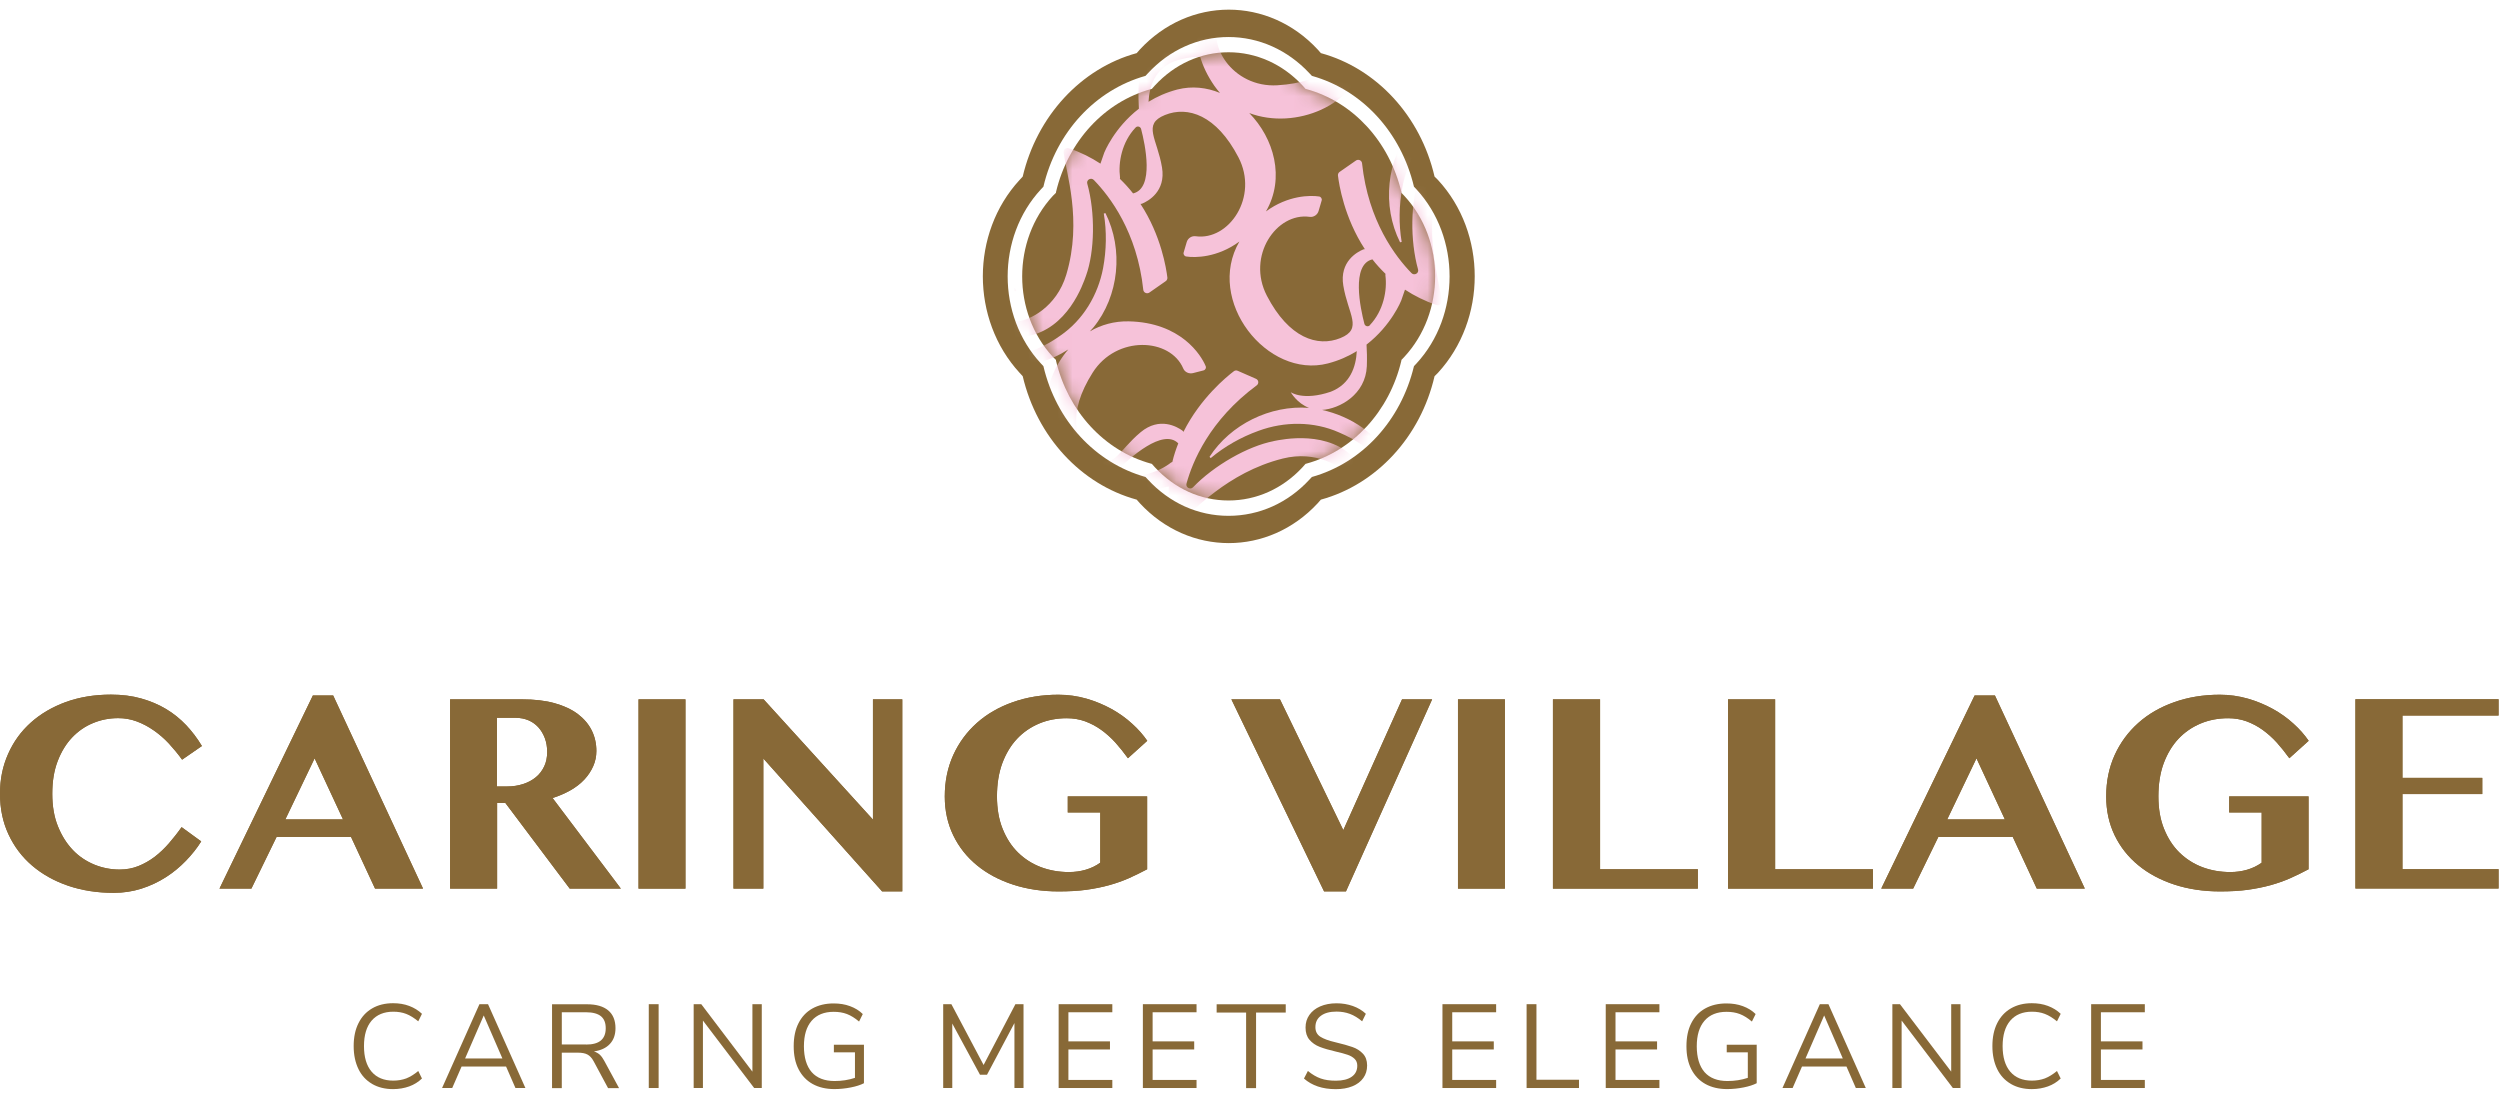 <svg width="169" height="74" viewBox="0 0 169 74" fill="none"
    xmlns="http://www.w3.org/2000/svg">
    <path d="M25.154 73.271C24.751 73.037 24.441 72.703 24.231 72.267C24.02 71.831 23.908 71.316 23.908 70.717C23.908 70.118 24.013 69.61 24.231 69.172C24.448 68.735 24.752 68.404 25.154 68.169C25.555 67.934 26.032 67.817 26.572 67.817C26.968 67.817 27.331 67.876 27.66 68C27.99 68.124 28.28 68.3 28.525 68.534L28.274 69.042C27.996 68.814 27.726 68.645 27.462 68.541C27.197 68.437 26.901 68.391 26.584 68.391C25.957 68.391 25.469 68.594 25.119 68.998C24.776 69.402 24.605 69.975 24.605 70.718C24.605 71.461 24.776 72.041 25.119 72.444C25.463 72.848 25.951 73.05 26.584 73.05C26.907 73.05 27.197 72.998 27.462 72.901C27.725 72.797 27.996 72.633 28.274 72.399L28.525 72.907C28.28 73.141 27.99 73.324 27.66 73.442C27.331 73.559 26.968 73.624 26.572 73.624C26.031 73.624 25.556 73.507 25.154 73.273V73.271Z" fill="#886937"/>
    <path d="M33.961 71.55L32.701 68.645L31.442 71.55H33.968H33.961ZM34.198 72.097H31.203L30.57 73.55H29.884L32.41 67.883H32.991L35.517 73.55H34.844L34.21 72.097H34.197H34.198Z" fill="#886937"/>
    <path d="M39.621 70.612C40.07 70.612 40.399 70.521 40.617 70.338C40.834 70.156 40.947 69.882 40.947 69.511C40.947 69.139 40.841 68.878 40.624 68.697C40.406 68.521 40.07 68.429 39.621 68.429H37.978V70.605H39.621V70.612ZM41.837 73.557H41.105L40.129 71.74C40.01 71.518 39.872 71.369 39.706 71.283C39.548 71.199 39.331 71.16 39.053 71.16H37.977V73.557H37.318V67.889H39.68C40.307 67.889 40.781 68.026 41.112 68.3C41.441 68.574 41.607 68.978 41.607 69.506C41.607 69.942 41.482 70.3 41.231 70.567C40.98 70.841 40.618 71.01 40.149 71.075C40.294 71.121 40.427 71.193 40.539 71.29C40.651 71.394 40.751 71.531 40.842 71.701L41.845 73.551L41.838 73.558L41.837 73.557Z" fill="#886937"/>
    <path d="M44.523 67.883H43.857V73.55H44.523V67.883Z" fill="#886937"/>
    <path d="M51.496 67.883V73.55H50.982L47.518 68.99V73.55H46.892V67.883H47.406L50.863 72.443V67.883H51.49H51.496Z" fill="#886937"/>
    <path d="M58.403 70.606V73.225C58.179 73.343 57.876 73.44 57.513 73.511C57.144 73.583 56.773 73.622 56.404 73.622C55.838 73.622 55.343 73.505 54.933 73.277C54.524 73.05 54.208 72.717 53.983 72.281C53.759 71.845 53.654 71.33 53.654 70.724C53.654 70.118 53.759 69.603 53.977 69.173C54.194 68.743 54.504 68.405 54.913 68.177C55.323 67.948 55.804 67.832 56.351 67.832C56.754 67.832 57.123 67.89 57.459 68.015C57.796 68.138 58.086 68.315 58.324 68.549L58.073 69.057C57.795 68.823 57.525 68.653 57.255 68.549C56.984 68.445 56.688 68.399 56.357 68.399C55.711 68.399 55.216 68.601 54.866 69.005C54.517 69.409 54.345 69.983 54.345 70.731C54.345 71.48 54.523 72.08 54.872 72.478C55.221 72.875 55.743 73.077 56.416 73.077C56.911 73.077 57.366 73.005 57.795 72.863V71.136H56.37V70.622H58.402V70.609L58.403 70.606Z" fill="#886937"/>
    <path d="M69.19 67.883V73.55H68.576V69.16L66.722 72.652H66.247L64.374 69.192V73.55H63.76V67.883H64.314L66.491 71.993L68.642 67.883H69.19Z" fill="#886937"/>
    <path d="M71.564 67.883H75.193V68.429H72.224V70.397H75.034V70.944H72.224V73.004H75.193V73.55H71.564V67.883Z" fill="#886937"/>
    <path d="M77.258 67.883H80.886V68.429H77.917V70.397H80.728V70.944H77.917V73.004H80.886V73.55H77.258V67.883Z" fill="#886937"/>
    <path d="M84.237 68.449H82.245V67.889H86.916V68.449H84.91V73.557H84.237V68.449Z" fill="#886937"/>
    <path d="M88.15 72.905L88.414 72.397C88.697 72.632 88.988 72.802 89.278 72.905C89.568 73.009 89.918 73.055 90.307 73.055C90.769 73.055 91.125 72.964 91.376 72.788C91.627 72.612 91.752 72.364 91.752 72.039C91.752 71.85 91.693 71.7 91.574 71.582C91.455 71.465 91.296 71.368 91.099 71.303C90.901 71.238 90.637 71.159 90.307 71.088C89.859 70.984 89.496 70.879 89.212 70.768C88.929 70.658 88.697 70.495 88.519 70.287C88.341 70.078 88.255 69.805 88.255 69.466C88.255 69.127 88.341 68.86 88.512 68.612C88.684 68.364 88.928 68.169 89.245 68.032C89.561 67.895 89.93 67.823 90.346 67.823C90.761 67.823 91.111 67.888 91.454 68.006C91.797 68.129 92.094 68.306 92.332 68.533L92.081 69.041C91.81 68.813 91.534 68.644 91.256 68.54C90.979 68.436 90.675 68.384 90.346 68.384C89.897 68.384 89.555 68.475 89.297 68.663C89.04 68.853 88.921 69.106 88.921 69.439C88.921 69.725 89.033 69.94 89.257 70.084C89.482 70.227 89.818 70.351 90.267 70.455C90.762 70.572 91.151 70.683 91.428 70.78C91.712 70.878 91.943 71.028 92.134 71.23C92.319 71.425 92.417 71.692 92.417 72.024C92.417 72.357 92.332 72.63 92.161 72.871C91.989 73.112 91.745 73.302 91.421 73.432C91.098 73.562 90.729 73.627 90.299 73.627C89.402 73.627 88.689 73.386 88.149 72.91V72.903L88.15 72.905Z" fill="#886937"/>
    <path d="M97.51 67.883H101.139V68.429H98.171V70.397H100.98V70.944H98.171V73.004H101.139V73.55H97.51V67.883Z" fill="#886937"/>
    <path d="M103.198 67.883H103.864V72.99H106.74V73.55H103.198V67.883Z" fill="#886937"/>
    <path d="M108.548 67.883H112.176V68.429H109.208V70.397H112.018V70.944H109.208V73.004H112.176V73.55H108.548V67.883Z" fill="#886937"/>
    <path d="M118.753 70.606V73.225C118.522 73.343 118.226 73.44 117.863 73.511C117.499 73.583 117.123 73.622 116.754 73.622C116.187 73.622 115.693 73.505 115.283 73.277C114.874 73.049 114.558 72.717 114.333 72.281C114.109 71.845 114.004 71.33 114.004 70.724C114.004 70.118 114.109 69.603 114.327 69.173C114.544 68.743 114.854 68.405 115.263 68.177C115.673 67.948 116.154 67.832 116.708 67.832C117.111 67.832 117.48 67.89 117.816 68.015C118.153 68.139 118.443 68.315 118.68 68.549L118.429 69.057C118.152 68.823 117.882 68.653 117.612 68.549C117.341 68.445 117.045 68.399 116.714 68.399C116.068 68.399 115.572 68.601 115.223 69.005C114.874 69.409 114.701 69.983 114.701 70.731C114.701 71.48 114.88 72.08 115.229 72.478C115.578 72.875 116.1 73.077 116.773 73.077C117.268 73.077 117.723 73.005 118.152 72.863V71.136H116.727V70.622H118.765L118.752 70.609L118.753 70.606Z" fill="#886937"/>
    <path d="M124.572 71.55L123.313 68.645L122.053 71.55H124.579H124.572ZM124.81 72.097H121.815L121.181 73.55H120.495L123.021 67.883H123.602L126.128 73.55H125.455L124.821 72.097H124.809H124.81Z" fill="#886937"/>
    <path d="M132.528 67.883V73.55H132.014L128.55 68.99V73.55H127.924V67.883H128.438L131.901 72.443V67.883H132.528Z" fill="#886937"/>
    <path d="M135.933 73.271C135.53 73.037 135.22 72.703 135.008 72.267C134.797 71.831 134.686 71.316 134.686 70.717C134.686 70.118 134.791 69.61 135.008 69.172C135.226 68.736 135.53 68.404 135.933 68.169C136.335 67.935 136.81 67.817 137.351 67.817C137.746 67.817 138.109 67.876 138.439 68C138.769 68.123 139.059 68.3 139.303 68.534L139.052 69.042C138.775 68.814 138.505 68.645 138.234 68.541C137.971 68.437 137.673 68.391 137.357 68.391C136.723 68.391 136.242 68.594 135.892 68.998C135.549 69.402 135.377 69.975 135.377 70.718C135.377 71.461 135.549 72.041 135.892 72.444C136.236 72.848 136.724 73.05 137.357 73.05C137.679 73.05 137.97 72.998 138.234 72.901C138.498 72.797 138.769 72.633 139.052 72.399L139.303 72.907C139.059 73.141 138.769 73.324 138.439 73.442C138.109 73.559 137.746 73.624 137.351 73.624C136.809 73.624 136.335 73.507 135.933 73.273V73.271Z" fill="#886937"/>
    <path d="M141.362 67.883H144.99V68.429H142.021V70.397H144.832V70.944H142.021V73.004H144.99V73.55H141.362V67.883Z" fill="#886937"/>
    <path d="M94.938 24.12L94.733 24.334V24.38C93.921 27.807 91.461 30.485 88.301 31.345L88.254 31.357L88.05 31.586C86.71 33.032 84.936 33.833 83.049 33.833C81.163 33.833 79.408 33.032 78.069 31.586L77.864 31.357L77.818 31.345C74.657 30.485 72.197 27.807 71.385 24.38V24.334L71.168 24.12C68.41 21.123 68.41 16.25 71.168 13.246L71.385 13.032V12.986C72.197 9.559 74.657 6.881 77.818 6.021L77.864 6.009L78.069 5.78C79.408 4.334 81.17 3.533 83.049 3.533C84.929 3.533 86.71 4.334 88.05 5.78L88.254 6.009L88.301 6.021C91.461 6.881 93.921 9.559 94.733 12.986V13.032L94.938 13.246C97.708 16.243 97.708 21.116 94.938 24.12Z" fill="#886937"/>
    <path d="M95.75 24.576L95.584 24.752C94.701 28.439 92.075 31.293 88.684 32.244L88.518 32.42C87.067 33.996 85.121 34.87 83.049 34.87C80.978 34.87 79.052 33.996 77.6 32.42L77.435 32.244C74.037 31.293 71.398 28.439 70.534 24.752L70.369 24.576C67.367 21.338 67.367 16.035 70.369 12.796L70.534 12.621C71.398 8.933 74.043 6.08 77.435 5.129L77.6 4.953C79.052 3.376 80.997 2.503 83.049 2.503C85.101 2.503 87.047 3.376 88.518 4.953L88.684 5.129C92.081 6.08 94.707 8.933 95.584 12.621L95.75 12.796C98.739 16.035 98.739 21.338 95.75 24.576ZM97.207 12.165L96.976 11.937C96.032 7.845 93.057 4.621 89.291 3.591L89.079 3.35C85.748 -0.246 80.384 -0.246 77.053 3.35L76.841 3.591C73.074 4.621 70.099 7.845 69.135 11.937L68.924 12.165C65.612 15.761 65.612 21.592 68.924 25.202L69.135 25.43C70.099 29.521 73.067 32.746 76.841 33.776L77.053 34.017C80.384 37.613 85.748 37.613 89.079 34.017L89.291 33.776C93.058 32.746 96.033 29.521 96.976 25.43L97.207 25.202C100.519 21.592 100.519 15.754 97.207 12.165Z" fill="#886937"/>
    <path d="M3.535 53.667C3.535 54.494 3.66 55.23 3.918 55.862C4.175 56.5 4.511 57.029 4.928 57.465C5.343 57.901 5.831 58.22 6.379 58.449C6.926 58.67 7.494 58.781 8.088 58.781C8.543 58.781 8.959 58.703 9.354 58.547C9.743 58.39 10.113 58.181 10.456 57.921C10.799 57.661 11.115 57.354 11.419 57.009C11.716 56.664 12.007 56.299 12.276 55.914L13.602 56.879C13.319 57.335 12.968 57.772 12.567 58.188C12.164 58.605 11.709 58.983 11.207 59.302C10.707 59.622 10.158 59.882 9.565 60.071C8.972 60.259 8.345 60.357 7.685 60.357C6.57 60.357 5.541 60.194 4.605 59.876C3.668 59.556 2.857 59.1 2.17 58.514C1.484 57.927 0.957 57.224 0.574 56.403C0.191 55.582 0 54.67 0 53.66C0 52.65 0.185 51.79 0.547 50.969C0.91 50.148 1.418 49.444 2.078 48.852C2.737 48.259 3.529 47.796 4.445 47.458C5.369 47.125 6.385 46.956 7.5 46.956C8.245 46.956 8.925 47.041 9.545 47.217C10.165 47.393 10.726 47.628 11.234 47.934C11.742 48.24 12.191 48.605 12.593 49.028C12.989 49.452 13.345 49.921 13.649 50.429L12.31 51.354C12.032 50.969 11.736 50.611 11.419 50.266C11.102 49.921 10.753 49.628 10.39 49.373C10.027 49.119 9.645 48.917 9.242 48.767C8.84 48.617 8.424 48.546 7.988 48.546C7.395 48.546 6.827 48.656 6.293 48.878C5.751 49.099 5.283 49.425 4.874 49.855C4.465 50.285 4.142 50.819 3.898 51.451C3.654 52.089 3.535 52.82 3.535 53.646V53.666V53.667Z" fill="#886937"/>
    <path d="M19.289 55.393H23.189L21.268 51.263L19.289 55.393ZM22.522 47.014L28.598 60.07H25.353L23.73 56.578H18.696L16.994 60.07H14.837L21.15 47.014H22.529H22.522Z" fill="#886937"/>
    <path d="M33.592 53.164H34.278C34.667 53.164 35.023 53.112 35.359 53.001C35.689 52.897 35.98 52.741 36.217 52.545C36.461 52.349 36.646 52.102 36.785 51.815C36.923 51.529 36.989 51.197 36.989 50.831C36.989 50.492 36.936 50.179 36.831 49.9C36.725 49.62 36.58 49.372 36.396 49.17C36.212 48.968 35.986 48.805 35.73 48.694C35.466 48.584 35.182 48.525 34.878 48.525H33.592V53.17V53.163V53.164ZM30.412 47.275H35.288C36.125 47.275 36.864 47.36 37.491 47.535C38.118 47.711 38.639 47.952 39.055 48.265C39.47 48.578 39.787 48.949 39.999 49.372C40.21 49.796 40.316 50.265 40.316 50.766C40.316 51.131 40.243 51.476 40.098 51.802C39.953 52.127 39.755 52.427 39.498 52.701C39.241 52.975 38.931 53.216 38.561 53.425C38.192 53.634 37.789 53.809 37.353 53.946L41.971 60.071H38.514L34.166 54.285H33.605V60.071H30.425V47.275H30.412Z" fill="#886937"/>
    <path d="M46.337 47.275H43.164V60.071H46.337V47.275Z" fill="#886937"/>
    <path d="M49.589 47.275H51.621L59.011 55.405V47.275H60.995V60.259H59.63L51.602 51.275V60.071H49.583V47.275H49.589Z" fill="#886937"/>
    <path d="M72.171 53.836H77.548V58.761C77.133 58.983 76.716 59.185 76.308 59.368C75.893 59.55 75.451 59.707 74.982 59.837C74.514 59.967 73.999 60.071 73.438 60.15C72.884 60.227 72.257 60.26 71.558 60.26C70.443 60.26 69.414 60.104 68.478 59.798C67.541 59.492 66.723 59.055 66.043 58.495C65.357 57.935 64.823 57.258 64.44 56.469C64.057 55.675 63.866 54.801 63.866 53.837C63.866 52.821 64.057 51.889 64.44 51.042C64.823 50.202 65.357 49.478 66.036 48.872C66.715 48.266 67.527 47.797 68.471 47.465C69.408 47.132 70.438 46.963 71.552 46.963C72.205 46.963 72.838 47.055 73.452 47.23C74.059 47.406 74.619 47.641 75.141 47.928C75.655 48.214 76.124 48.547 76.532 48.924C76.948 49.295 77.284 49.687 77.555 50.078L76.249 51.257C75.971 50.872 75.688 50.52 75.392 50.188C75.094 49.863 74.772 49.576 74.435 49.334C74.099 49.093 73.735 48.904 73.353 48.761C72.971 48.624 72.555 48.552 72.114 48.552C71.447 48.552 70.82 48.67 70.246 48.911C69.673 49.152 69.171 49.498 68.749 49.946C68.326 50.396 67.997 50.95 67.753 51.602C67.516 52.253 67.396 52.995 67.396 53.83C67.396 54.664 67.521 55.394 67.779 56.032C68.036 56.67 68.38 57.204 68.822 57.635C69.263 58.065 69.778 58.397 70.366 58.619C70.953 58.84 71.586 58.951 72.259 58.951C72.662 58.951 73.038 58.898 73.394 58.794C73.75 58.691 74.08 58.534 74.377 58.319V54.924H72.18V53.829L72.174 53.836H72.171Z" fill="#886937"/>
    <path d="M86.526 47.275L90.808 56.116L94.779 47.275H96.812L90.987 60.259H89.508L83.241 47.275H86.526Z" fill="#886937"/>
    <path d="M101.732 47.275H98.559V60.071H101.732V47.275Z" fill="#886937"/>
    <path d="M104.985 47.275H108.165V58.761H114.775V60.071H104.978V47.275H104.985Z" fill="#886937"/>
    <path d="M116.82 47.275H120V58.761H126.611V60.071H116.813V47.275H116.82Z" fill="#886937"/>
    <path d="M131.631 55.393H135.53L133.61 51.263L131.631 55.393ZM134.857 47.014L140.933 60.07H137.687L136.064 56.578H131.031L129.329 60.07H127.172L133.485 47.014H134.864H134.857Z" fill="#886937"/>
    <path d="M150.683 53.836H156.059V58.761C155.644 58.983 155.228 59.185 154.819 59.368C154.404 59.55 153.962 59.707 153.494 59.837C153.025 59.967 152.51 60.071 151.95 60.15C151.395 60.227 150.769 60.26 150.07 60.26C148.955 60.26 147.925 60.104 146.989 59.798C146.053 59.492 145.235 59.055 144.555 58.495C143.869 57.935 143.334 57.258 142.951 56.469C142.569 55.675 142.378 54.801 142.378 53.837C142.378 52.821 142.569 51.889 142.951 51.042C143.334 50.202 143.869 49.478 144.548 48.872C145.227 48.266 146.039 47.797 146.983 47.465C147.919 47.132 148.949 46.963 150.063 46.963C150.716 46.963 151.349 47.055 151.963 47.23C152.571 47.406 153.13 47.641 153.652 47.928C154.167 48.214 154.635 48.547 155.044 48.924C155.459 49.295 155.796 49.687 156.066 50.078L154.76 51.257C154.483 50.872 154.199 50.52 153.903 50.188C153.606 49.863 153.283 49.576 152.946 49.334C152.61 49.093 152.247 48.904 151.865 48.761C151.482 48.624 151.067 48.552 150.625 48.552C149.959 48.552 149.332 48.67 148.758 48.911C148.184 49.152 147.682 49.498 147.26 49.946C146.838 50.396 146.508 50.95 146.264 51.602C146.027 52.253 145.908 52.995 145.908 53.83C145.908 54.664 146.033 55.394 146.291 56.032C146.548 56.67 146.891 57.204 147.333 57.635C147.775 58.065 148.289 58.397 148.877 58.619C149.465 58.84 150.097 58.951 150.771 58.951C151.173 58.951 151.549 58.898 151.905 58.794C152.261 58.691 152.591 58.534 152.888 58.319V54.924H150.692V53.829L150.685 53.836H150.683Z" fill="#886937"/>
    <path d="M168.904 47.275V48.37H162.406V52.584H167.803V53.679H162.406V58.755H168.904V60.064H159.226V47.268H168.904V47.275Z" fill="#886937"/>
    <path d="M3.535 53.667C3.535 54.494 3.66 55.23 3.918 55.862C4.175 56.5 4.511 57.029 4.928 57.465C5.343 57.901 5.831 58.22 6.379 58.449C6.926 58.67 7.494 58.781 8.088 58.781C8.543 58.781 8.959 58.703 9.354 58.547C9.743 58.39 10.113 58.181 10.456 57.921C10.799 57.661 11.115 57.354 11.419 57.009C11.716 56.664 12.007 56.299 12.276 55.914L13.602 56.879C13.319 57.335 12.968 57.772 12.567 58.188C12.164 58.605 11.709 58.983 11.207 59.302C10.707 59.622 10.158 59.882 9.565 60.071C8.972 60.259 8.345 60.357 7.685 60.357C6.57 60.357 5.541 60.194 4.605 59.876C3.668 59.556 2.857 59.1 2.17 58.514C1.484 57.927 0.957 57.224 0.574 56.403C0.191 55.582 0 54.67 0 53.66C0 52.65 0.185 51.79 0.547 50.969C0.91 50.148 1.418 49.444 2.078 48.852C2.737 48.259 3.529 47.796 4.445 47.458C5.369 47.125 6.385 46.956 7.5 46.956C8.245 46.956 8.925 47.041 9.545 47.217C10.165 47.393 10.726 47.628 11.234 47.934C11.742 48.24 12.191 48.605 12.593 49.028C12.989 49.452 13.345 49.921 13.649 50.429L12.31 51.354C12.032 50.969 11.736 50.611 11.419 50.266C11.102 49.921 10.753 49.628 10.39 49.373C10.027 49.119 9.645 48.917 9.242 48.767C8.84 48.617 8.424 48.546 7.988 48.546C7.395 48.546 6.827 48.656 6.293 48.878C5.751 49.099 5.283 49.425 4.874 49.855C4.465 50.285 4.142 50.819 3.898 51.451C3.654 52.089 3.535 52.82 3.535 53.646V53.666V53.667Z" fill="#886937"/>
    <path d="M19.289 55.393H23.189L21.268 51.263L19.289 55.393ZM22.522 47.014L28.598 60.07H25.353L23.73 56.578H18.696L16.994 60.07H14.837L21.15 47.014H22.529H22.522Z" fill="#886937"/>
    <path d="M33.592 53.164H34.278C34.667 53.164 35.023 53.112 35.359 53.001C35.689 52.897 35.98 52.741 36.217 52.545C36.461 52.349 36.646 52.102 36.785 51.815C36.923 51.529 36.989 51.197 36.989 50.831C36.989 50.492 36.936 50.179 36.831 49.9C36.725 49.62 36.58 49.372 36.396 49.17C36.212 48.968 35.986 48.805 35.73 48.694C35.466 48.584 35.182 48.525 34.878 48.525H33.592V53.17V53.163V53.164ZM30.412 47.275H35.288C36.125 47.275 36.864 47.36 37.491 47.535C38.118 47.711 38.639 47.952 39.055 48.265C39.47 48.578 39.787 48.949 39.999 49.372C40.21 49.796 40.316 50.265 40.316 50.766C40.316 51.131 40.243 51.476 40.098 51.802C39.953 52.127 39.755 52.427 39.498 52.701C39.241 52.975 38.931 53.216 38.561 53.425C38.192 53.634 37.789 53.809 37.353 53.946L41.971 60.071H38.514L34.166 54.285H33.605V60.071H30.425V47.275H30.412Z" fill="#886937"/>
    <path d="M46.337 47.275H43.164V60.071H46.337V47.275Z" fill="#886937"/>
    <path d="M49.589 47.275H51.621L59.011 55.405V47.275H60.995V60.259H59.63L51.602 51.275V60.071H49.583V47.275H49.589Z" fill="#886937"/>
    <path d="M72.171 53.836H77.548V58.761C77.133 58.983 76.716 59.185 76.308 59.368C75.893 59.55 75.451 59.707 74.982 59.837C74.514 59.967 73.999 60.071 73.438 60.15C72.884 60.227 72.257 60.26 71.558 60.26C70.443 60.26 69.414 60.104 68.478 59.798C67.541 59.492 66.723 59.055 66.043 58.495C65.357 57.935 64.823 57.258 64.44 56.469C64.057 55.675 63.866 54.801 63.866 53.837C63.866 52.821 64.057 51.889 64.44 51.042C64.823 50.202 65.357 49.478 66.036 48.872C66.715 48.266 67.527 47.797 68.471 47.465C69.408 47.132 70.438 46.963 71.552 46.963C72.205 46.963 72.838 47.055 73.452 47.23C74.059 47.406 74.619 47.641 75.141 47.928C75.655 48.214 76.124 48.547 76.532 48.924C76.948 49.295 77.284 49.687 77.555 50.078L76.249 51.257C75.971 50.872 75.688 50.52 75.392 50.188C75.094 49.863 74.772 49.576 74.435 49.334C74.099 49.093 73.735 48.904 73.353 48.761C72.971 48.624 72.555 48.552 72.114 48.552C71.447 48.552 70.82 48.67 70.246 48.911C69.673 49.152 69.171 49.498 68.749 49.946C68.326 50.396 67.997 50.95 67.753 51.602C67.516 52.253 67.396 52.995 67.396 53.83C67.396 54.664 67.521 55.394 67.779 56.032C68.036 56.67 68.38 57.204 68.822 57.635C69.263 58.065 69.778 58.397 70.366 58.619C70.953 58.84 71.586 58.951 72.259 58.951C72.662 58.951 73.038 58.898 73.394 58.794C73.75 58.691 74.08 58.534 74.377 58.319V54.924H72.18V53.829L72.174 53.836H72.171Z" fill="#886937"/>
    <path d="M86.526 47.275L90.808 56.116L94.779 47.275H96.812L90.987 60.259H89.508L83.241 47.275H86.526Z" fill="#886937"/>
    <path d="M101.732 47.275H98.559V60.071H101.732V47.275Z" fill="#886937"/>
    <path d="M104.985 47.275H108.165V58.761H114.775V60.071H104.978V47.275H104.985Z" fill="#886937"/>
    <path d="M116.82 47.275H120V58.761H126.611V60.071H116.813V47.275H116.82Z" fill="#886937"/>
    <path d="M131.631 55.393H135.53L133.61 51.263L131.631 55.393ZM134.857 47.014L140.933 60.07H137.687L136.064 56.578H131.031L129.329 60.07H127.172L133.485 47.014H134.864H134.857Z" fill="#886937"/>
    <path d="M150.683 53.836H156.059V58.761C155.644 58.983 155.228 59.185 154.819 59.368C154.404 59.55 153.962 59.707 153.494 59.837C153.025 59.967 152.51 60.071 151.95 60.15C151.395 60.227 150.769 60.26 150.07 60.26C148.955 60.26 147.925 60.104 146.989 59.798C146.053 59.492 145.235 59.055 144.555 58.495C143.869 57.935 143.334 57.258 142.951 56.469C142.569 55.675 142.378 54.801 142.378 53.837C142.378 52.821 142.569 51.889 142.951 51.042C143.334 50.202 143.869 49.478 144.548 48.872C145.227 48.266 146.039 47.797 146.983 47.465C147.919 47.132 148.949 46.963 150.063 46.963C150.716 46.963 151.349 47.055 151.963 47.23C152.571 47.406 153.13 47.641 153.652 47.928C154.167 48.214 154.635 48.547 155.044 48.924C155.459 49.295 155.796 49.687 156.066 50.078L154.76 51.257C154.483 50.872 154.199 50.52 153.903 50.188C153.606 49.863 153.283 49.576 152.946 49.334C152.61 49.093 152.247 48.904 151.865 48.761C151.482 48.624 151.067 48.552 150.625 48.552C149.959 48.552 149.332 48.67 148.758 48.911C148.184 49.152 147.682 49.498 147.26 49.946C146.838 50.396 146.508 50.95 146.264 51.602C146.027 52.253 145.908 52.995 145.908 53.83C145.908 54.664 146.033 55.394 146.291 56.032C146.548 56.67 146.891 57.204 147.333 57.635C147.775 58.065 148.289 58.397 148.877 58.619C149.465 58.84 150.097 58.951 150.771 58.951C151.173 58.951 151.549 58.898 151.905 58.794C152.261 58.691 152.591 58.534 152.888 58.319V54.924H150.692V53.829L150.685 53.836H150.683Z" fill="#886937"/>
    <path d="M168.904 47.275V48.37H162.406V52.584H167.803V53.679H162.406V58.755H168.904V60.064H159.226V47.268H168.904V47.275Z" fill="#886937"/>
    <mask id="mask0_156_571" style="mask-type:luminance" maskUnits="userSpaceOnUse" x="69" y="3" width="29" height="31">
        <path d="M94.938 24.12L94.733 24.334V24.38C93.921 27.807 91.461 30.485 88.301 31.345L88.254 31.357L88.05 31.586C86.71 33.032 84.936 33.833 83.049 33.833C81.163 33.833 79.408 33.032 78.069 31.586L77.864 31.357L77.818 31.345C74.657 30.485 72.197 27.807 71.385 24.38V24.334L71.168 24.12C68.41 21.123 68.41 16.25 71.168 13.246L71.385 13.032V12.986C72.197 9.559 74.657 6.881 77.818 6.021L77.864 6.009L78.069 5.78C79.408 4.334 81.17 3.533 83.049 3.533C84.929 3.533 86.71 4.334 88.05 5.78L88.254 6.009L88.301 6.021C91.461 6.881 93.921 9.559 94.733 12.986V13.032L94.938 13.246C97.708 16.243 97.708 21.116 94.938 24.12Z" fill="white"/>
    </mask>
    <g mask="url(#mask0_156_571)">
        <path d="M94.641 16.38L94.753 16.354C94.548 15.141 94.575 13.878 94.799 12.666C95.142 10.849 96.144 9.161 97.689 8.099C98.684 7.396 99.859 6.79 101.112 6.841C101.72 6.867 102.346 7.069 102.788 7.479L102.874 7.407C102.551 6.782 101.871 6.391 101.146 6.216C99.042 5.799 96.772 7.082 95.459 8.639C93.712 10.776 93.414 13.929 94.642 16.373V16.38H94.641Z" fill="#F6C2D9"/>
        <path d="M92.602 21.989C92.483 22.113 92.28 22.055 92.233 21.891C91.963 20.856 91.323 17.878 92.775 17.533C93.038 17.872 93.336 18.197 93.665 18.517C93.653 18.55 93.646 18.582 93.653 18.615C93.784 19.606 93.533 21 92.597 21.984L92.603 21.991L92.602 21.989ZM79.6 6.047C78.848 6.242 78.201 6.535 77.64 6.881C77.694 5.819 78.082 4.653 79.395 4.138C80.134 3.89 80.708 3.832 81.137 3.851C81.315 4.463 81.618 5.122 82.094 5.806C82.213 5.975 82.338 6.131 82.47 6.282C81.566 5.911 80.583 5.8 79.6 6.048V6.047ZM76.591 13.069C76.328 12.73 76.03 12.405 75.701 12.085C75.713 12.053 75.72 12.02 75.713 11.987C75.582 10.997 75.832 9.603 76.769 8.619C76.888 8.495 77.092 8.554 77.138 8.717C77.409 9.752 78.049 12.73 76.597 13.075L76.59 13.069L76.591 13.069ZM90.775 0.56C89.706 0.391 86.685 -0.228 86.955 -1.681C87.378 -1.785 87.8 -1.922 88.222 -2.092C88.249 -2.072 88.275 -2.053 88.308 -2.039C89.284 -1.765 90.472 -0.977 91.006 0.267C91.072 0.423 90.933 0.587 90.769 0.56H90.776H90.775ZM99.971 7.896C97.18 8.358 96.138 11.446 95.947 11.987C95.353 13.629 95.313 16.255 95.861 18.216C95.934 18.476 95.604 18.652 95.419 18.463C94.343 17.362 92.49 14.945 92.074 11.036C92.054 10.841 91.823 10.736 91.659 10.854L90.557 11.622C90.479 11.675 90.438 11.766 90.445 11.863C90.518 12.462 90.861 14.703 92.266 16.847C92.232 16.847 92.193 16.847 92.16 16.86C91.751 17.029 90.538 17.681 90.808 19.309C91.131 21.257 92.154 22.229 90.611 22.854C89.066 23.48 87.128 22.854 85.642 19.994C84.251 17.316 86.282 14.346 88.532 14.659C88.803 14.697 89.066 14.522 89.139 14.255L89.344 13.557C89.383 13.434 89.298 13.303 89.173 13.283C88.592 13.192 87.074 13.192 85.578 14.293C86.89 12.033 86.119 9.348 84.45 7.642C87.564 8.821 91.727 7.107 92.254 3.863C92.379 3.107 92.366 2.404 92.267 1.759C93.23 2.235 94.153 3.056 94.101 4.45C93.936 6.397 93.039 6.919 93.039 6.919C93.039 6.919 94.273 6.821 94.853 5.805C95.434 4.789 95.388 2.482 93.468 1.564C92.966 1.323 92.511 1.14 92.108 0.996C91.574 -1.049 90.295 -2.313 90.295 -2.313L89.707 -2.847C90.341 -3.245 90.954 -3.74 91.535 -4.359C91.666 -4.502 91.607 -4.724 91.422 -4.782H91.415C90.136 -5.186 86.659 -5.46 83.677 -7.942C81.883 -9.441 81.823 -11.46 82.067 -12.19C82.384 -13.128 83.611 -13.682 84.212 -12.907C84.693 -12.288 84.258 -11.74 84.033 -11.525C83.994 -11.492 84.026 -11.427 84.08 -11.434C84.383 -11.473 85.023 -11.668 84.99 -12.594C84.917 -14.659 81.705 -15.181 80.9 -12.047C80.207 -9.337 82.648 -7.161 83.07 -6.763C84.356 -5.564 86.771 -4.476 88.809 -4.183C89.08 -4.144 89.113 -3.779 88.863 -3.682C87.411 -3.147 84.423 -2.444 80.629 -3.643C80.438 -3.701 80.253 -3.539 80.293 -3.343L80.563 -2.04C80.583 -1.949 80.649 -1.871 80.742 -1.845C81.322 -1.669 83.545 -1.082 86.091 -1.493C86.072 -1.46 86.065 -1.428 86.065 -1.389C86.065 -0.953 86.177 0.409 87.793 0.82C89.733 1.308 91.039 0.781 90.999 2.422C90.96 4.064 89.594 5.57 86.355 5.765C83.314 5.947 81.374 2.918 82.575 1.009C82.72 0.775 82.66 0.475 82.45 0.299L81.883 -0.17C81.784 -0.255 81.632 -0.228 81.56 -0.125C81.27 0.325 80.736 1.517 80.967 3.1C80.782 3.016 80.577 2.951 80.347 2.931C79.173 2.814 77.048 3.785 76.969 5.889C76.95 6.443 76.962 6.925 76.989 7.348C75.307 8.651 74.647 10.32 74.647 10.32L74.39 11.063C73.763 10.652 73.057 10.294 72.252 10.02C72.067 9.955 71.883 10.105 71.903 10.294C72.042 11.623 73.189 14.874 72.081 18.568C71.415 20.79 69.567 21.656 68.789 21.728C67.793 21.82 66.783 20.934 67.266 20.08C67.648 19.396 68.327 19.572 68.618 19.689C68.664 19.709 68.71 19.656 68.684 19.612C68.525 19.351 68.083 18.849 67.239 19.253C65.352 20.153 66.163 23.267 69.389 22.733C72.18 22.27 73.222 19.182 73.413 18.641C74.007 17 74.047 14.374 73.499 12.413C73.426 12.152 73.756 11.977 73.941 12.165C75.017 13.267 76.87 15.683 77.286 19.592C77.306 19.787 77.537 19.892 77.701 19.775L78.803 19.006C78.881 18.954 78.922 18.863 78.915 18.766C78.842 18.166 78.5 15.925 77.094 13.781C77.128 13.781 77.167 13.781 77.2 13.769C77.609 13.6 78.822 12.948 78.552 11.319C78.229 9.372 77.206 8.4 78.749 7.775C80.294 7.149 82.232 7.775 83.718 10.634C85.109 13.306 83.078 16.283 80.828 15.97C80.557 15.931 80.294 16.107 80.221 16.367L80.016 17.065C79.977 17.188 80.062 17.319 80.187 17.339C80.768 17.43 82.286 17.43 83.782 16.328C81.467 20.323 85.656 25.632 89.759 24.57C90.511 24.375 91.158 24.082 91.719 23.736C91.665 24.798 91.277 25.964 89.964 26.479C88.09 27.117 87.253 26.512 87.253 26.512C87.253 26.512 87.668 27.261 88.493 27.574C85.867 27.365 83.175 28.701 81.764 30.883L81.843 30.968C82.792 30.173 83.901 29.548 85.076 29.124C86.83 28.479 88.809 28.472 90.525 29.235C91.647 29.717 92.775 30.407 93.368 31.489C93.658 32.011 93.803 32.656 93.671 33.242L93.776 33.275C94.159 32.682 94.146 31.9 93.928 31.203C93.269 29.352 91.27 28.134 89.37 27.711C90.57 27.633 92.318 26.662 92.398 24.753C92.417 24.199 92.405 23.718 92.378 23.294C94.06 21.991 94.72 20.323 94.72 20.323L94.977 19.58C95.604 19.991 96.31 20.348 97.115 20.622C97.3 20.687 97.484 20.537 97.464 20.348C97.325 19.019 96.178 15.768 97.286 12.074C97.952 9.852 99.799 8.986 100.578 8.914C101.574 8.823 102.584 9.709 102.101 10.562C101.719 11.246 101.039 11.07 100.749 10.953C100.703 10.934 100.657 10.986 100.683 11.031C100.842 11.291 101.284 11.793 102.128 11.389C104.015 10.49 103.21 7.375 99.971 7.91V7.897V7.896Z" fill="#F6C2D9"/>
        <path d="M79.256 31.228C79.256 31.228 79.19 31.248 79.164 31.267C78.373 31.886 77.033 32.388 75.694 32.101C75.528 32.068 75.469 31.86 75.588 31.743C76.347 30.98 78.61 28.915 79.652 29.971C79.494 30.369 79.355 30.785 79.249 31.228H79.256ZM86.104 29.821C84.369 30.153 82.067 31.462 80.648 32.942C80.463 33.137 80.133 32.948 80.206 32.694C80.609 31.215 81.763 28.407 84.956 26.049C85.114 25.931 85.088 25.684 84.902 25.606L83.668 25.065C83.583 25.026 83.477 25.039 83.405 25.098C82.923 25.463 81.148 26.91 80 29.196C79.988 29.163 79.961 29.138 79.934 29.111C79.578 28.851 78.39 28.154 77.111 29.215C75.581 30.486 75.257 31.854 73.924 30.864C72.592 29.873 72.143 27.906 73.865 25.189C75.481 22.641 79.11 22.843 79.988 24.909C80.093 25.164 80.383 25.287 80.647 25.222L81.359 25.04C81.484 25.007 81.557 24.871 81.504 24.753C81.201 24.004 79.815 21.795 76.299 21.723C75.323 21.704 74.439 21.957 73.673 22.401C73.752 22.317 73.832 22.226 73.91 22.141C75.658 20.004 75.956 16.851 74.728 14.407L74.616 14.433C74.821 15.646 74.794 16.909 74.57 18.121C74.226 19.938 73.225 21.626 71.68 22.688C70.684 23.391 69.51 23.997 68.257 23.945C67.649 23.919 67.022 23.717 66.581 23.307L66.495 23.379C66.818 24.004 67.498 24.401 68.223 24.57C69.589 24.837 71.02 24.395 72.215 23.625C70.401 25.736 70.018 29.098 71.997 31.033C72.551 31.567 73.139 31.971 73.725 32.27C72.776 32.766 71.561 33.033 70.44 32.186C68.93 30.922 69.022 29.899 69.022 29.899C69.022 29.899 68.388 30.948 68.89 32.003C69.391 33.059 71.318 34.362 73.192 33.352C73.68 33.084 74.102 32.83 74.452 32.589C76.451 33.352 78.232 33.051 78.232 33.051L79.01 32.888C78.971 33.631 79.023 34.412 79.195 35.234C79.235 35.423 79.459 35.508 79.611 35.39C80.686 34.589 82.929 31.951 86.709 30.999C88.986 30.426 90.687 31.546 91.143 32.171C91.731 32.973 91.48 34.282 90.489 34.308C89.698 34.335 89.506 33.67 89.454 33.363C89.447 33.311 89.381 33.305 89.355 33.344C89.21 33.611 88.999 34.243 89.784 34.751C91.532 35.892 93.828 33.611 91.71 31.142C89.875 29.005 86.663 29.708 86.089 29.819H86.102L86.104 29.821Z" fill="#F6C2D9"/>
    </g>
</svg>
